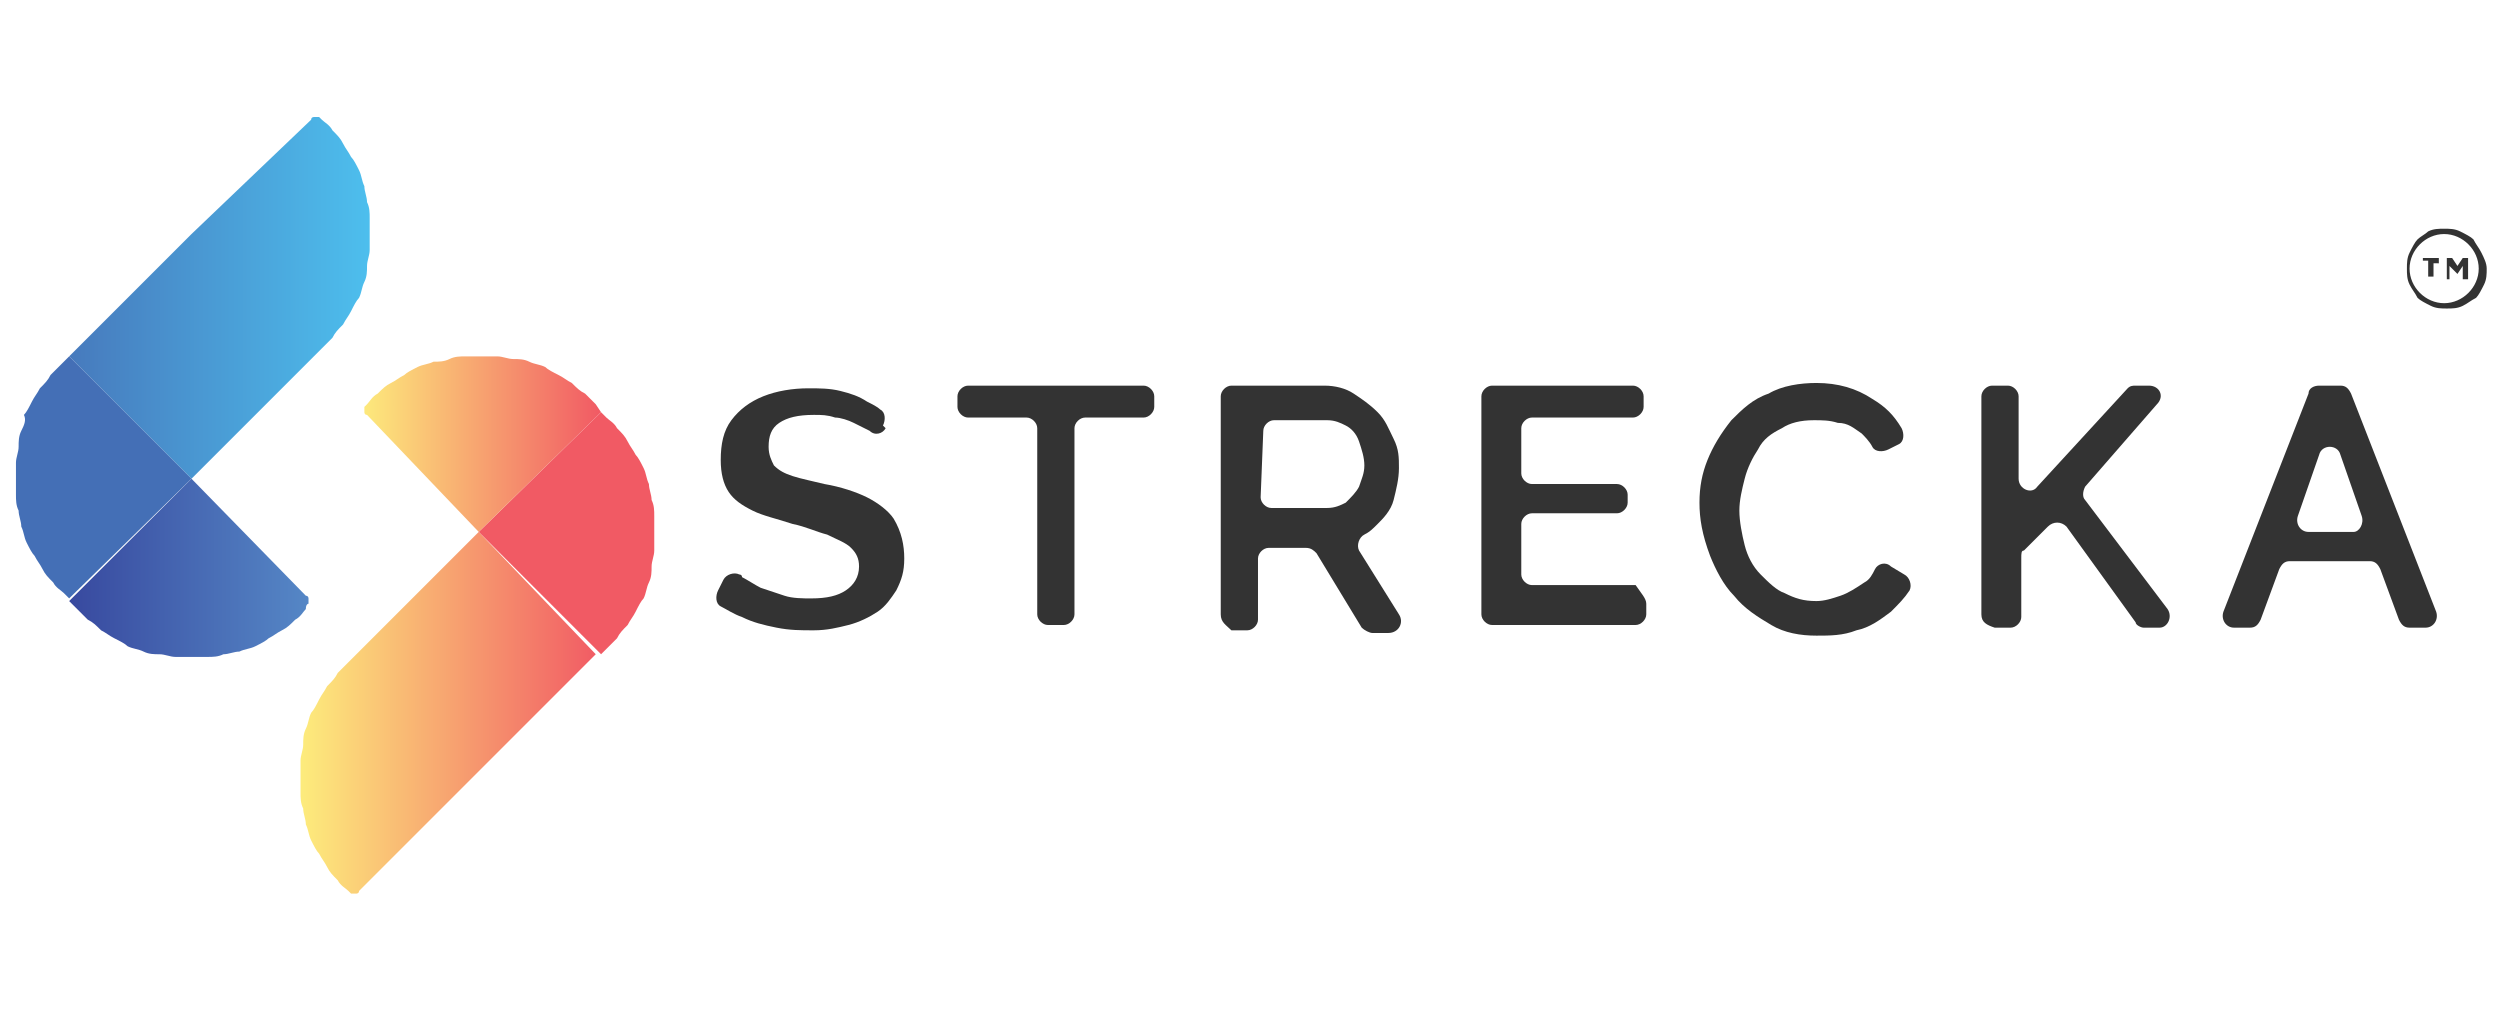 <svg xmlns="http://www.w3.org/2000/svg" xmlns:xlink="http://www.w3.org/1999/xlink" id="Layer_1" x="0px" y="0px" viewBox="0 0 94 38" style="enable-background:new 0 0 94 38;" xml:space="preserve"><style type="text/css">	.st0{fill:url(#SVGID_1_);}	.st1{fill:#F15A64;}	.st2{fill:url(#SVGID_00000061465185072422545770000008902415388439094445_);}	.st3{fill:#446FB6;}	.st4{fill:url(#SVGID_00000145041911016414074460000012370299309122167961_);}	.st5{fill:url(#SVGID_00000124143031126933193950000006616081884114687113_);}	.st6{fill:url(#SVGID_00000165945414793140007620000016036673463796486294_);}	.st7{fill:#333333;}</style><g>			<linearGradient id="SVGID_1_" gradientUnits="userSpaceOnUse" x1="11.396" y1="11.087" x2="22.58" y2="11.087" gradientTransform="matrix(1 0 0 -1 0 37.89)">		<stop offset="0" style="stop-color:#FDEB7C"></stop>		<stop offset="1" style="stop-color:#F15A64"></stop>	</linearGradient>	<path class="st0" d="M18,20l-4.6,4.6l-0.3,0.3c-0.1,0.1-0.3,0.3-0.4,0.4c-0.1,0.2-0.2,0.3-0.4,0.5c-0.1,0.2-0.2,0.3-0.3,0.5  c-0.1,0.2-0.2,0.4-0.3,0.5c-0.1,0.2-0.1,0.4-0.2,0.6c-0.1,0.2-0.1,0.4-0.1,0.6c0,0.2-0.1,0.4-0.1,0.6c0,0.2,0,0.4,0,0.6  c0,0.2,0,0.4,0,0.6c0,0.2,0,0.4,0.1,0.6c0,0.2,0.1,0.4,0.1,0.6c0.1,0.2,0.1,0.4,0.2,0.6c0.1,0.2,0.2,0.4,0.3,0.5  c0.1,0.2,0.2,0.3,0.3,0.5c0.1,0.2,0.2,0.3,0.4,0.5c0.1,0.2,0.3,0.3,0.4,0.4c0,0,0.1,0.1,0.1,0.1c0,0,0.1,0,0.1,0s0.1,0,0.1,0  c0,0,0.1,0,0.1-0.1l4.3-4.3l4.6-4.6v0l0,0L18,20z"></path>	<polygon class="st1" points="18,20 18,20 18,20 18,20 18,20  "></polygon>	<path class="st1" d="M24.6,19.4c0-0.2,0-0.4-0.1-0.6c0-0.2-0.1-0.4-0.1-0.6c-0.1-0.2-0.1-0.4-0.2-0.6c-0.1-0.2-0.2-0.4-0.3-0.5  c-0.1-0.2-0.2-0.3-0.3-0.5c-0.1-0.2-0.2-0.3-0.4-0.5c-0.1-0.2-0.3-0.3-0.4-0.4l-0.2-0.2L18,20l0,0l0,0h0l0,0l4.6,4.6l0,0l0.2-0.2  c0.1-0.1,0.3-0.3,0.4-0.4c0.1-0.2,0.2-0.3,0.4-0.5c0.1-0.2,0.2-0.3,0.3-0.5c0.1-0.2,0.2-0.4,0.3-0.5c0.1-0.2,0.1-0.4,0.2-0.6  c0.1-0.2,0.1-0.4,0.1-0.6c0-0.2,0.1-0.4,0.1-0.6c0-0.2,0-0.4,0-0.6C24.6,19.8,24.6,19.6,24.6,19.4z"></path>			<linearGradient id="SVGID_00000088850159312173716010000001059068998779815071_" gradientUnits="userSpaceOnUse" x1="2.627" y1="26.693" x2="13.807" y2="26.693" gradientTransform="matrix(1 0 0 -1 0 37.89)">		<stop offset="0" style="stop-color:#477ABD"></stop>		<stop offset="1" style="stop-color:#4DBEED"></stop>	</linearGradient>	<path style="fill:url(#SVGID_00000088850159312173716010000001059068998779815071_);" d="M7.2,18L7.2,18l4.6-4.6l0.3-0.3  c0.1-0.1,0.3-0.3,0.4-0.4c0.1-0.2,0.2-0.3,0.4-0.5c0.1-0.2,0.2-0.3,0.3-0.5c0.1-0.2,0.2-0.4,0.3-0.5c0.1-0.2,0.1-0.4,0.2-0.6  c0.1-0.2,0.1-0.4,0.1-0.6c0-0.2,0.1-0.4,0.1-0.6c0-0.2,0-0.4,0-0.6s0-0.4,0-0.6c0-0.2,0-0.4-0.1-0.6c0-0.2-0.1-0.4-0.1-0.6  c-0.1-0.2-0.1-0.4-0.2-0.6c-0.1-0.2-0.2-0.4-0.3-0.5c-0.1-0.2-0.2-0.3-0.3-0.5c-0.1-0.2-0.2-0.3-0.4-0.5c-0.1-0.2-0.3-0.3-0.4-0.4  c0,0-0.1-0.1-0.1-0.1c0,0-0.1,0-0.1,0c0,0-0.1,0-0.1,0c0,0-0.1,0-0.1,0.1L7.2,8.8l-4.6,4.6L7.2,18L7.2,18z"></path>	<path class="st3" d="M7.2,18L7.2,18l-4.6-4.6l0,0l0,0l-0.3,0.3c-0.1,0.1-0.3,0.3-0.4,0.4c-0.1,0.2-0.2,0.3-0.4,0.5  c-0.1,0.2-0.2,0.3-0.3,0.5c-0.1,0.2-0.2,0.4-0.3,0.5C1,15.8,0.9,16,0.8,16.2c-0.1,0.2-0.1,0.4-0.1,0.6c0,0.2-0.1,0.4-0.1,0.6  c0,0.1,0,0.3,0,0.4v0.4c0,0.1,0,0.3,0,0.4c0,0.2,0,0.4,0.1,0.6c0,0.2,0.1,0.4,0.1,0.6c0.1,0.2,0.1,0.4,0.2,0.6  c0.1,0.2,0.2,0.4,0.3,0.5c0.1,0.2,0.2,0.3,0.3,0.5c0.1,0.2,0.2,0.3,0.4,0.5c0.1,0.2,0.3,0.3,0.4,0.4l0.2,0.2L7.2,18L7.2,18z"></path>			<linearGradient id="SVGID_00000139254791997658817090000017514277894354283451_" gradientUnits="userSpaceOnUse" x1="13.586" y1="21.161" x2="22.581" y2="21.161" gradientTransform="matrix(1 0 0 -1 0 37.89)">		<stop offset="0" style="stop-color:#FDEB7C"></stop>		<stop offset="1" style="stop-color:#F15A64"></stop>	</linearGradient>	<path style="fill:url(#SVGID_00000139254791997658817090000017514277894354283451_);" d="M22.6,15.5L22.6,15.5l-0.2-0.3  c-0.1-0.1-0.3-0.3-0.4-0.4c-0.2-0.1-0.3-0.2-0.5-0.4c-0.2-0.1-0.3-0.2-0.5-0.3c-0.2-0.1-0.4-0.2-0.5-0.3c-0.2-0.1-0.4-0.1-0.6-0.2  c-0.2-0.1-0.4-0.1-0.6-0.1c-0.2,0-0.4-0.1-0.6-0.1c-0.2,0-0.4,0-0.6,0c-0.2,0-0.4,0-0.6,0c-0.2,0-0.4,0-0.6,0.1s-0.4,0.1-0.6,0.1  c-0.2,0.1-0.4,0.1-0.6,0.2c-0.2,0.1-0.4,0.2-0.5,0.3c-0.2,0.1-0.3,0.2-0.5,0.3c-0.2,0.1-0.3,0.2-0.5,0.4c-0.2,0.1-0.3,0.3-0.4,0.4  c0,0-0.1,0.1-0.1,0.1c0,0,0,0.1,0,0.1c0,0,0,0.1,0,0.1c0,0,0,0.1,0.1,0.1L18,20L22.6,15.5L22.6,15.5z"></path>	<polygon class="st1" points="18,20 18,20 18,20  "></polygon>			<linearGradient id="SVGID_00000070113532718335164840000002732747450160791698_" gradientUnits="userSpaceOnUse" x1="13.585" y1="17.861" x2="19.286" y2="17.861" gradientTransform="matrix(1 0 0 -1 0 37.89)">		<stop offset="0" style="stop-color:#FDEB7C"></stop>		<stop offset="1" style="stop-color:#F15A64"></stop>	</linearGradient>	<polygon style="fill:url(#SVGID_00000070113532718335164840000002732747450160791698_);" points="18,20 18,20 18,20  "></polygon>			<linearGradient id="SVGID_00000119838480706164982150000001972167449046242712_" gradientUnits="userSpaceOnUse" x1="2.62" y1="16.623" x2="11.616" y2="16.623" gradientTransform="matrix(1 0 0 -1 0 37.89)">		<stop offset="0" style="stop-color:#38499F"></stop>		<stop offset="1" style="stop-color:#5587C6"></stop>	</linearGradient>	<path style="fill:url(#SVGID_00000119838480706164982150000001972167449046242712_);" d="M11.6,22.7c0,0,0-0.1,0-0.1  c0,0,0-0.1,0-0.1c0,0,0-0.1-0.1-0.1L7.2,18l-4.6,4.6l0,0l0,0l0.3,0.3c0.1,0.1,0.3,0.3,0.4,0.4c0.2,0.1,0.3,0.2,0.5,0.4  c0.2,0.1,0.3,0.2,0.5,0.3c0.2,0.1,0.4,0.2,0.5,0.3c0.2,0.1,0.4,0.1,0.6,0.2c0.2,0.1,0.4,0.1,0.6,0.1c0.2,0,0.4,0.1,0.6,0.1  c0.2,0,0.4,0,0.6,0c0.2,0,0.4,0,0.6,0c0.2,0,0.4,0,0.6-0.1c0.2,0,0.4-0.1,0.6-0.1c0.2-0.1,0.4-0.1,0.6-0.2c0.2-0.1,0.4-0.2,0.5-0.3  c0.2-0.1,0.3-0.2,0.5-0.3c0.2-0.1,0.3-0.2,0.5-0.4c0.2-0.1,0.3-0.3,0.4-0.4C11.5,22.7,11.6,22.7,11.6,22.7z"></path></g><g>	<path class="st7" d="M33.3,16.1c-0.1,0.2-0.4,0.3-0.6,0.1c0,0,0,0,0,0c-0.2-0.1-0.4-0.2-0.6-0.3c-0.2-0.1-0.5-0.2-0.7-0.2  c-0.3-0.1-0.5-0.1-0.8-0.1c-0.6,0-1,0.1-1.3,0.3c-0.3,0.2-0.4,0.5-0.4,0.9c0,0.3,0.1,0.5,0.2,0.7c0.2,0.2,0.4,0.3,0.7,0.4  s0.8,0.2,1.2,0.3c0.6,0.1,1.2,0.3,1.6,0.5c0.4,0.2,0.8,0.5,1,0.8C33.9,20,34,20.5,34,21c0,0.5-0.1,0.8-0.3,1.2  c-0.2,0.3-0.4,0.6-0.7,0.8c-0.3,0.2-0.7,0.4-1.1,0.5c-0.4,0.1-0.8,0.2-1.3,0.2c-0.5,0-0.9,0-1.4-0.1s-0.9-0.2-1.3-0.4  c-0.3-0.1-0.6-0.3-0.8-0.4c-0.2-0.1-0.2-0.4-0.1-0.6l0.2-0.4c0.1-0.2,0.4-0.3,0.6-0.2c0,0,0.1,0,0.1,0.1c0.2,0.1,0.5,0.3,0.7,0.4  c0.3,0.1,0.6,0.2,0.9,0.3c0.3,0.1,0.7,0.1,1,0.1c0.6,0,1-0.1,1.3-0.3c0.3-0.2,0.5-0.5,0.5-0.9c0-0.3-0.1-0.5-0.3-0.7  c-0.2-0.2-0.5-0.3-0.9-0.5c-0.4-0.1-0.8-0.3-1.3-0.4c-0.6-0.2-1.1-0.3-1.5-0.5c-0.4-0.2-0.7-0.4-0.9-0.7c-0.2-0.3-0.3-0.7-0.3-1.2  c0-0.6,0.1-1.1,0.4-1.5c0.3-0.4,0.7-0.7,1.2-0.9s1.1-0.3,1.7-0.3c0.4,0,0.8,0,1.2,0.1c0.4,0.1,0.7,0.2,1,0.4  c0.2,0.1,0.4,0.2,0.5,0.3c0.2,0.1,0.2,0.4,0.1,0.6L33.3,16.1z"></path>	<path class="st7" d="M43,15.7h-2.2c-0.2,0-0.4,0.2-0.4,0.4v7c0,0.2-0.2,0.4-0.4,0.4h-0.6c-0.2,0-0.4-0.2-0.4-0.4v-7  c0-0.2-0.2-0.4-0.4-0.4h-2.2c-0.2,0-0.4-0.2-0.4-0.4v-0.4c0-0.2,0.2-0.4,0.4-0.4H43c0.2,0,0.4,0.2,0.4,0.4v0.4  C43.4,15.5,43.2,15.7,43,15.7z"></path>	<path class="st7" d="M45.9,23.1v-8.2c0-0.2,0.2-0.4,0.4-0.4h3.5c0.4,0,0.8,0.1,1.1,0.3c0.3,0.2,0.6,0.4,0.9,0.7  c0.3,0.3,0.4,0.6,0.6,1s0.2,0.7,0.2,1.1c0,0.4-0.1,0.8-0.2,1.2c-0.1,0.4-0.4,0.7-0.6,0.9c-0.2,0.2-0.3,0.3-0.5,0.4  c-0.2,0.1-0.3,0.4-0.2,0.6l1.5,2.4c0.2,0.3,0,0.7-0.4,0.7h-0.6c-0.1,0-0.3-0.1-0.4-0.2l-1.7-2.8c-0.1-0.1-0.2-0.2-0.4-0.2h-1.4  c-0.2,0-0.4,0.2-0.4,0.4v2.3c0,0.2-0.2,0.4-0.4,0.4h-0.6C46.1,23.5,45.9,23.4,45.9,23.1z M47.4,18.7c0,0.2,0.2,0.4,0.4,0.4h2.1  c0.3,0,0.5-0.1,0.7-0.2c0.2-0.2,0.4-0.4,0.5-0.6c0.1-0.3,0.2-0.5,0.2-0.8c0-0.3-0.1-0.6-0.2-0.9c-0.1-0.3-0.3-0.5-0.5-0.6  c-0.2-0.1-0.4-0.2-0.7-0.2h-2c-0.2,0-0.4,0.2-0.4,0.4L47.4,18.7L47.4,18.7z"></path>	<path class="st7" d="M61.9,22.7v0.4c0,0.2-0.2,0.4-0.4,0.4h-5.4c-0.2,0-0.4-0.2-0.4-0.4v-8.2c0-0.2,0.2-0.4,0.4-0.4h5.3  c0.2,0,0.4,0.2,0.4,0.4v0.4c0,0.2-0.2,0.4-0.4,0.4h-3.8c-0.2,0-0.4,0.2-0.4,0.4v1.7c0,0.2,0.2,0.4,0.4,0.4h3.2  c0.2,0,0.4,0.2,0.4,0.4v0.3c0,0.2-0.2,0.4-0.4,0.4h-3.2c-0.2,0-0.4,0.2-0.4,0.4v1.9c0,0.2,0.2,0.4,0.4,0.4h3.9  C61.7,22.3,61.9,22.5,61.9,22.7z"></path>	<path class="st7" d="M63.9,18.9c0-0.6,0.1-1.1,0.3-1.6c0.2-0.5,0.5-1,0.9-1.5c0.4-0.4,0.8-0.8,1.4-1c0.5-0.3,1.2-0.4,1.8-0.4  c0.8,0,1.5,0.2,2.1,0.6c0.5,0.3,0.8,0.6,1.1,1.1c0.1,0.2,0.1,0.5-0.1,0.6L71,16.9c-0.2,0.1-0.5,0.1-0.6-0.1  c-0.1-0.2-0.3-0.4-0.4-0.5c-0.3-0.2-0.5-0.4-0.9-0.4c-0.3-0.1-0.6-0.1-0.9-0.1c-0.5,0-0.9,0.1-1.2,0.3c-0.4,0.2-0.7,0.4-0.9,0.8  c-0.2,0.3-0.4,0.7-0.5,1.1c-0.1,0.4-0.2,0.8-0.2,1.2c0,0.4,0.1,0.9,0.2,1.3c0.1,0.4,0.3,0.8,0.6,1.1c0.3,0.3,0.6,0.6,0.9,0.7  c0.4,0.2,0.7,0.3,1.2,0.3c0.3,0,0.6-0.1,0.9-0.2c0.3-0.1,0.6-0.3,0.9-0.5c0.2-0.1,0.3-0.3,0.4-0.5c0.1-0.2,0.4-0.3,0.6-0.1l0.5,0.3  c0.2,0.1,0.3,0.4,0.2,0.6c-0.2,0.3-0.4,0.5-0.7,0.8c-0.4,0.3-0.8,0.6-1.3,0.7c-0.5,0.2-1,0.2-1.5,0.2c-0.6,0-1.2-0.1-1.7-0.4  s-1-0.6-1.4-1.1c-0.4-0.4-0.7-1-0.9-1.5C64,20.1,63.9,19.5,63.9,18.9z"></path>	<path class="st7" d="M74.5,23.1v-8.2c0-0.2,0.2-0.4,0.4-0.4h0.6c0.2,0,0.4,0.2,0.4,0.4V18c0,0.4,0.5,0.6,0.7,0.3l3.4-3.7  c0.1-0.1,0.2-0.1,0.3-0.1h0.5c0.4,0,0.6,0.4,0.3,0.7l-2.7,3.1c-0.1,0.2-0.1,0.4,0,0.5l3.1,4.1c0.2,0.3,0,0.7-0.3,0.7h-0.6  c-0.1,0-0.3-0.1-0.3-0.2l-2.6-3.6c-0.2-0.2-0.5-0.2-0.7,0l-0.9,0.9C76,20.7,76,20.8,76,21v2.2c0,0.2-0.2,0.4-0.4,0.4h-0.6  C74.7,23.5,74.5,23.4,74.5,23.1z"></path>	<path class="st7" d="M87.2,14.5h0.8c0.2,0,0.3,0.1,0.4,0.3l3.2,8.2c0.1,0.3-0.1,0.6-0.4,0.6h-0.6c-0.2,0-0.3-0.1-0.4-0.3l-0.7-1.9  c-0.1-0.2-0.2-0.3-0.4-0.3h-3c-0.2,0-0.3,0.1-0.4,0.3l-0.7,1.9c-0.1,0.2-0.2,0.3-0.4,0.3h-0.6c-0.3,0-0.5-0.3-0.4-0.6l3.2-8.2  C86.8,14.6,87,14.5,87.2,14.5z M88.8,19.4l-0.8-2.3c-0.1-0.4-0.7-0.4-0.8,0l-0.8,2.3c-0.1,0.3,0.1,0.6,0.4,0.6h1.7  C88.7,20,88.9,19.7,88.8,19.4z"></path></g><g>	<g>		<path class="st7" d="M93.3,9.5C93.2,9.3,93.1,9.2,93,9c-0.1-0.1-0.3-0.2-0.5-0.3c-0.2-0.1-0.4-0.1-0.6-0.1c-0.2,0-0.4,0-0.6,0.1   C91.2,8.8,91,8.9,90.9,9c-0.1,0.1-0.2,0.3-0.3,0.5c-0.1,0.2-0.1,0.4-0.1,0.6s0,0.4,0.1,0.6c0.1,0.2,0.2,0.3,0.3,0.5   c0.1,0.1,0.3,0.2,0.5,0.3c0.2,0.1,0.4,0.1,0.6,0.1c0.2,0,0.4,0,0.6-0.1c0.2-0.1,0.3-0.2,0.5-0.3c0.1-0.1,0.2-0.3,0.3-0.5   c0.1-0.2,0.1-0.4,0.1-0.6S93.4,9.7,93.3,9.5z M91.9,11.4c-0.7,0-1.3-0.6-1.3-1.3c0-0.7,0.6-1.3,1.3-1.3c0.7,0,1.3,0.6,1.3,1.3   S92.6,11.4,91.9,11.4z"></path>	</g>	<g>		<path class="st7" d="M91.5,9.8v0.6h-0.2V9.8h-0.2V9.7h0.6v0.2H91.5z"></path>		<path class="st7" d="M92.6,10.5V10l-0.2,0.3h0L92.1,10v0.5H92V9.7h0.2l0.2,0.3l0.2-0.3h0.2v0.8H92.6z"></path>	</g></g></svg>